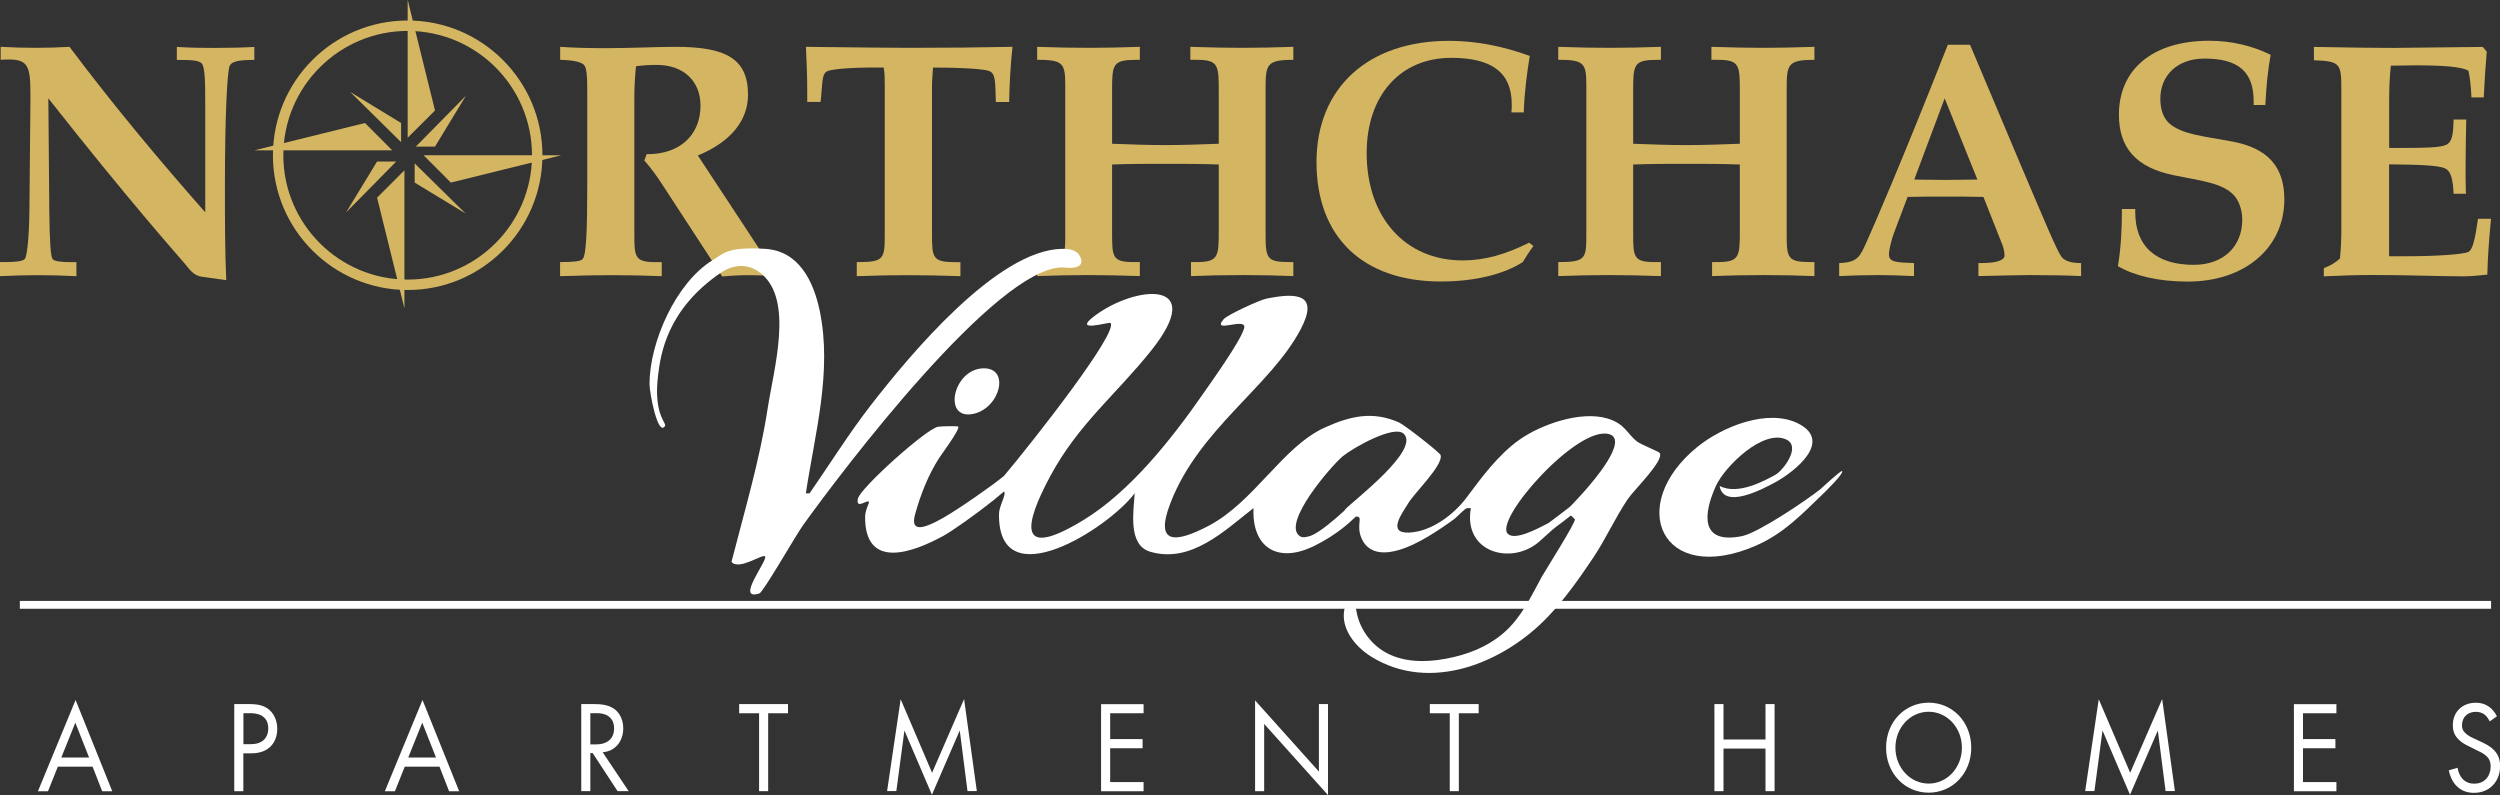 <?xml version="1.0" encoding="UTF-8"?>
<svg id="logos" xmlns="http://www.w3.org/2000/svg" viewBox="0 0 300 95.4">
  <rect x="0" y="0" width="300" height="95.4" fill="#333333" stroke="none"/>
  <defs>
    <style>
      .cls-1 {
        fill: #d4b562;
      }

      .cls-2 {
        fill: #fff;
      }
    </style>
  </defs>
  <rect class="cls-2" x="2.38" y="72.11" width="296.55" height=".94"/>
  <g>
    <path class="cls-2" d="M11.12,92h-4.18l-1.18,2.95h-1.21l4.52-10.95,4.4,10.95h-1.21l-1.15-2.95ZM10.69,90.9l-1.65-4.18-1.68,4.18h3.33Z"/>
    <path class="cls-2" d="M29.9,84.49c.99,0,1.81.13,2.47.74.72.66.9,1.58.9,2.24,0,1.47-.87,2.93-3.11,2.93h-.96v4.54h-1.09v-10.45h1.78ZM29.21,89.3h.9c1.3,0,2.08-.69,2.08-1.9,0-1.66-1.46-1.82-2.17-1.82h-.81v3.71Z"/>
    <path class="cls-2" d="M52.75,92h-4.18l-1.18,2.95h-1.21l4.52-10.95,4.4,10.95h-1.21l-1.15-2.95ZM52.32,90.9l-1.65-4.18-1.68,4.18h3.33Z"/>
    <path class="cls-2" d="M71.32,84.49c.66,0,1.65.05,2.39.58.57.41,1.08,1.21,1.08,2.32,0,1.6-.99,2.77-2.47,2.88l3.12,4.67h-1.33l-2.99-4.57h-.28v4.57h-1.09v-10.45h1.58ZM70.83,89.33h.69c1.35,0,2.17-.69,2.17-1.91,0-.58-.16-1.16-.78-1.54-.44-.27-.94-.3-1.41-.3h-.66v3.74Z"/>
    <path class="cls-2" d="M92.18,85.59v9.35h-1.09v-9.35h-2.39v-1.1h5.86v1.1h-2.39Z"/>
    <path class="cls-2" d="M106.45,94.94l1.63-11.03,3.77,8.82,3.84-8.84,1.53,11.04h-1.12l-.93-7.27-3.34,7.71-3.3-7.71-.97,7.27h-1.12Z"/>
    <path class="cls-2" d="M137.23,85.59h-4.01v3.1h3.89v1.1h-3.89v4.06h4.01v1.1h-5.1v-10.45h5.1v1.1Z"/>
    <path class="cls-2" d="M150.61,94.94v-10.89l7.66,8.54v-8.1h1.09v10.92l-7.66-8.54v8.07h-1.09Z"/>
    <path class="cls-2" d="M175.06,85.59v9.35h-1.09v-9.35h-2.39v-1.1h5.86v1.1h-2.39Z"/>
    <path class="cls-2" d="M206.82,88.74h5.04v-4.25h1.09v10.45h-1.09v-5.11h-5.04v5.11h-1.09v-10.45h1.09v4.25Z"/>
    <path class="cls-2" d="M226.33,89.72c0-3.12,2.28-5.4,5.11-5.4s5.11,2.29,5.11,5.4-2.27,5.4-5.11,5.4-5.11-2.3-5.11-5.4ZM227.45,89.72c0,2.4,1.78,4.31,3.99,4.31s3.99-1.91,3.99-4.31-1.78-4.31-3.99-4.31-3.99,1.91-3.99,4.31Z"/>
    <path class="cls-2" d="M250.22,94.94l1.63-11.03,3.77,8.82,3.84-8.84,1.53,11.04h-1.12l-.93-7.27-3.34,7.71-3.3-7.71-.97,7.27h-1.12Z"/>
    <path class="cls-2" d="M280.37,85.59h-4.01v3.1h3.89v1.1h-3.89v4.06h4.01v1.1h-5.1v-10.45h5.1v1.1Z"/>
    <path class="cls-2" d="M298.76,86.56c-.13-.28-.35-.6-.57-.78-.19-.16-.54-.36-1.1-.36-.97,0-1.65.64-1.65,1.61,0,.41.1.64.37.91.29.31.66.49,1.03.66l.94.44c.57.27,1.1.55,1.52.99.5.53.71,1.14.71,1.9,0,1.93-1.34,3.21-3.11,3.21-.65,0-1.46-.14-2.14-.85-.49-.5-.78-1.22-.91-1.85l1.06-.31c.07.55.31,1.02.59,1.33.43.45.91.58,1.41.58,1.34,0,1.97-1.02,1.97-2.07,0-.47-.13-.88-.49-1.22-.28-.28-.66-.47-1.18-.72l-.88-.44c-.38-.19-.87-.41-1.31-.86-.43-.44-.68-.92-.68-1.71,0-1.61,1.16-2.69,2.75-2.69.6,0,1.09.13,1.58.47.4.28.74.71.96,1.16l-.87.61Z"/>
  </g>
  <g>
    <path class="cls-1" d="M0,31.45h.6c1.36,0,2.13-.12,2.37-.36.24-.24.52-2.25.56-5.9l.12-13.04v-.92c0-3.21-.28-4.09-2.57-4.09-.32,0-.64,0-1,.04v-1.56c1.44.08,2.81.12,4.21.12s2.73-.04,4.05-.12c5.42,7.22,10.91,13.76,16.29,19.86v-13c0-2.85-.04-4.45-.44-4.89-.36-.36-1.32-.4-2.97-.4v-1.56c1.81.12,3.37.12,4.65.12,1.81,0,3.37-.04,4.65-.12v1.56c-1.89,0-2.85.16-3.01.88-.24.92-.52,5.66-.52,14.16,0,4.05,0,7.82.16,11.39l-2.85-.4c-1.2-.16-1.56-.96-2.21-1.68-.92-1.08-6.58-7.42-16.29-19.74l.12,13.84c.04,3.37.16,5.17.4,5.46.2.24.96.36,2.25.36h.6v1.68c-1.6-.08-3.13-.12-4.61-.12-1.36,0-2.89.04-4.57.12v-1.68Z"/>
    <path class="cls-1" d="M67.22,31.45c1.52,0,2.45-.08,2.69-.36.44-.44.56-3.45.56-8.99v-10.95c0-1.89-.04-3.01-.4-3.37-.36-.36-1.32-.56-2.85-.6v-1.56c1.68.12,3.49.16,5.42.16,3.17,0,6.02-.16,8.42-.16,6.02,0,8.7,1.4,8.7,5.74,0,3.09-2.05,5.66-6.02,7.3l6.18,9.39c1.4,2.13,2.09,3.45,3.57,3.45h.2v1.64c-1.77-.08-3.05-.12-3.81-.12-.88,0-1.97.04-3.21.16l-7.14-10.95c-.64-1-1.36-2.01-2.21-2.97l.28-.76h.12c3.89,0,6.34-2.33,6.34-5.82,0-2.93-2.01-4.89-5.25-4.89-.84,0-1.64.04-2.49.16-.12,1.16-.2,2.41-.2,3.73v16.33c0,2.89.04,3.45,2.65,3.45h.64v1.68c-2.13-.08-4.13-.12-6.02-.12-1.72,0-3.77.04-6.18.12v-1.68Z"/>
    <path class="cls-1" d="M102.8,31.45h.32c2.93,0,3.05-.48,3.05-3.17V10.19c0-.6,0-1.32-.12-2.09h-.96c-3.17,0-5.09.2-5.7.4-.84.28-.64,1.32-.92,3.73h-1.6v-1.24c0-1.93-.08-3.73-.16-5.37,6.54.08,10.63.12,12.23.12,4.53,0,8.74-.04,12.56-.12-.24,2.17-.36,4.37-.4,6.62h-1.6c-.08-2.41,0-3.45-.84-3.73-.52-.2-2.77-.4-6.7-.4-.08,1.08-.12,1.76-.12,2.05v17.97c0,2.81.08,3.33,2.81,3.33h.6v1.68c-2.25-.08-4.37-.12-6.38-.12-1.89,0-3.89.04-6.06.12v-1.68Z"/>
    <path class="cls-1" d="M124.46,31.45c3.25,0,3.37-.4,3.37-3.17V10.39c0-2.61-.12-3.21-3.09-3.21h-.28v-1.56c2.17.08,4.21.12,6.14.12s3.93-.04,6.18-.12v1.56h-.36c-2.93,0-2.97.52-2.97,3.77v6.3c2.13.08,4.25.16,6.38.16s4.29-.08,6.42-.16v-6.3c0-3.13-.04-3.77-2.65-3.77h-.76v-1.56c2.37.08,4.41.12,6.22.12s3.81-.04,6.14-.12v1.56c-3.25,0-3.33.56-3.33,3.57v17.21c0,3.05.08,3.49,2.93,3.49h.4v1.68c-1.97-.08-3.97-.12-5.98-.12-2.25,0-4.37.04-6.3.12v-1.68h.6c2.73,0,2.73-.64,2.73-3.97v-7.74c-2.13-.08-4.29-.08-6.42-.08s-4.25,0-6.38.08v8.38c0,2.73.08,3.33,2.57,3.33h.76v1.68c-2.25-.08-4.33-.12-6.3-.12-1.85,0-3.89.04-6.02.12v-1.68Z"/>
    <path class="cls-1" d="M181.37,13.48c.04-.32.04-.64.04-.96,0-3.77-2.33-5.58-7.26-5.58-6.1,0-10.15,4.49-10.15,11.43,0,7.74,4.65,12.88,11.51,12.88,2.73,0,5.25-.76,7.98-2.13l.52.4c-.48.64-.88,1.28-1.28,1.93-2.17,1.4-5.58,2.33-9.83,2.33-9.39,0-14.92-5.37-14.92-14.32s6.22-14.56,15.88-14.56c3.17,0,6.38.6,9.71,1.81-.36,2.21-.64,4.45-.72,6.78h-1.48Z"/>
    <path class="cls-1" d="M186.99,31.45c3.25,0,3.37-.4,3.37-3.17V10.39c0-2.61-.12-3.21-3.09-3.21h-.28v-1.56c2.17.08,4.21.12,6.14.12s3.93-.04,6.18-.12v1.56h-.36c-2.93,0-2.97.52-2.97,3.77v6.3c2.13.08,4.25.16,6.38.16s4.29-.08,6.42-.16v-6.3c0-3.13-.04-3.77-2.65-3.77h-.76v-1.56c2.37.08,4.41.12,6.22.12s3.81-.04,6.14-.12v1.56c-3.25,0-3.33.56-3.33,3.57v17.21c0,3.05.08,3.49,2.93,3.49h.4v1.68c-1.97-.08-3.97-.12-5.98-.12-2.25,0-4.37.04-6.3.12v-1.68h.6c2.73,0,2.73-.64,2.73-3.97v-7.74c-2.13-.08-4.29-.08-6.42-.08s-4.25,0-6.38.08v8.38c0,2.73.08,3.33,2.57,3.33h.76v1.68c-2.25-.08-4.33-.12-6.3-.12-1.85,0-3.89.04-6.02.12v-1.68Z"/>
    <path class="cls-1" d="M236.41,5.38l6.02,14.28c2.85,6.7,4.41,10.47,4.97,11.19.4.48,1.16.72,2.33.72v1.56c-1.68-.08-3.69-.12-6.06-.12-1,0-3.09.04-6.26.12v-1.56h.32c1.89,0,2.81-.36,2.81-.88,0-.76-.24-1.28-.4-1.68l-2.13-5.38c-1.56-.04-3.13-.04-4.65-.04s-2.97,0-4.45.04l-1.56,4.13c-.52,1.36-.68,2.49-.68,2.77,0,.92.84.96,3.01,1.04v1.56c-1.64-.08-3.01-.12-4.17-.12-1.68,0-3.29.04-4.81.12v-1.56c2.25-.08,2.49-.8,3.25-2.45.88-1.93,4.29-9.79,9.79-23.75h2.69ZM233.32,21.59c1.28,0,2.61-.04,3.97-.04l-3.93-9.75-3.65,9.75c1.16,0,2.37.04,3.61.04Z"/>
    <path class="cls-1" d="M256.23,25.08v.4c0,4.09,2.49,6.3,7.02,6.3,3.57,0,5.82-2.21,5.82-5.42,0-1.24-.44-2.33-1-2.93-1.44-1.52-3.97-1.72-7.26-2.41-4.41-.92-6.54-3.21-6.54-7.26,0-5.38,3.97-8.87,10.87-8.87,2.65,0,5.25.64,7.34,1.69-.32,1.72-.52,3.69-.64,6.02h-1.4v-.44c0-3.53-1.81-5.13-5.9-5.13-3.25,0-5.3,2.01-5.3,4.81,0,1.32.36,2.29,1.04,2.93,1.48,1.36,4.09,1.56,7.58,2.21,4.25.8,6.26,3.01,6.26,6.94,0,5.78-4.69,9.87-11.59,9.87-3.57,0-6.46-.72-8.38-1.85.36-2.17.48-4.41.48-6.86h1.6Z"/>
    <path class="cls-1" d="M278.87,32.17c.76-.28,1.44-.68,1.93-1.16.12-1.36.16-2.37.16-3.01V10.92c0-3.29-.04-3.57-3.29-3.69v-1.6c4.25.08,7.42.12,9.47.12.96,0,4.57-.04,10.79-.12l.48.56c-.16,1.89-.28,3.73-.36,5.5h-1.48c-.04-1.2-.16-2.29-.36-3.21-.88-.48-3.01-.64-6.42-.64-.88,0-1.85.04-2.89.04-.16,1.48-.2,2.89-.2,4.17v5.7h1.72c2.69,0,4.37-.04,5.09-.36.76-.32.88-1.28.92-3.05h1.52c-.04,1.97-.08,3.85-.08,5.66,0,1.12,0,2.21.04,3.25h-1.48c-.08-1.76-.32-2.73-1.04-3.05-.8-.36-3.01-.44-6.7-.48v11.03h1.81c4.29,0,6.86-.24,7.62-.48.6-.2.88-1.52,1.24-4.01h1.56c-.24,2.49-.4,4.69-.44,6.7-1.16.12-2.13.2-2.85.2-2.93,0-6.54-.16-10.83-.16-2.21,0-4.21.08-5.94.16v-.96Z"/>
    <g>
      <path class="cls-1" d="M48.92,34.8c-8.92,0-16.17-7.25-16.17-16.17S40,2.46,48.92,2.46s16.17,7.25,16.17,16.17-7.25,16.17-16.17,16.17ZM48.92,3.71c-8.22,0-14.92,6.69-14.92,14.92s6.69,14.92,14.92,14.92,14.92-6.69,14.92-14.92-6.69-14.92-14.92-14.92Z"/>
      <g>
        <polygon class="cls-1" points="48.92 16.53 48.92 -.02 52.2 13.26 48.92 16.53"/>
        <polygon class="cls-1" points="49.9 17.59 55.91 11.49 52.2 17.59 49.9 17.59"/>
        <polygon class="cls-1" points="50.83 18.63 67.37 18.63 54.1 21.91 50.83 18.63"/>
        <polygon class="cls-1" points="49.76 19.61 55.87 25.62 49.76 21.91 49.76 19.61"/>
        <polygon class="cls-1" points="48.53 20.44 48.53 36.99 45.25 23.72 48.53 20.44"/>
        <polygon class="cls-1" points="47.55 19.38 41.53 25.49 45.25 19.38 47.55 19.38"/>
        <polygon class="cls-1" points="47.07 18.04 30.52 18.04 43.8 14.76 47.07 18.04"/>
        <polygon class="cls-1" points="48.13 17.06 42.03 11.04 48.13 14.76 48.13 17.06"/>
      </g>
    </g>
  </g>
  <g>
    <path class="cls-2" d="M127.46,32.08c3.45.46,2.11-1.56,1.78-1.78-.28-.19-.7-.46-1.78-.44-7.86.13-18.34,12.82-22.92,18.71-2.64,3.4-4.95,7.1-7.39,10.63h-.45c1.09-7.18,3.18-14.6,1.67-21.89-.76-3.64-2.55-7.22-6.57-7.45-4.54-.26-4.93.54-6.24,1.33-4.48,2.72-7.62,9.93-7.62,14.89,0,1.07,1,6.29,1.84,5.07.3-.43-1.42-1.27-.8-6.21.31-2.44,1.05-7.77,7.47-12.18.77-.53,2.82-1.64,4.91.08,3.89,3.21,1.5,11.37.75,16.23-.94,6.14-2.79,12.33-4.33,18.35.86,1.08,3.7-.97,4.02-.66.42.41-3.66,5.43-.67,4.45.46-.15,4.34-6.93,5.21-8.15,4.77-6.66,23.18-30.93,31.12-30.97Z"/>
    <path class="cls-2" d="M199.17,54.36c-.11-.18-2.29-1.03-2.73-1.38-1.19-.93-1.43-2.14-3.58-2.77-3.18-.94-7.92.71-10.55,2.57-2.54,1.8-4.6,4.62-6.27,6.86-1.56,2.1-4.24,4.14-6.94,4.27s-.85-2.31-.11-3.52c.79-1.3,4.19-4.56,3.89-5.77-.08-.31-4.35-3.64-5.01-3.93-3.17-1.4-5.85-.76-8.89.61-5.08,2.3-8.48,8.95-13.99,11.82-3.82,1.99-6.51,2.36-4.54-2.75,3.43-8.91,12.02-13.99,15.63-20.86,2.22-4.21-.39-4.44-4.13-3.67-.82.17-4.66,1.94-5.11,2.46-1.58,1.86,2.89-.39,2.45,1.11-.46,1.58-3.84,6.29-4.98,7.93-3.72,5.35-8.69,11.65-14.3,15.07-7.99,4.87-7.13.58-3.97-5.29,3.37-6.25,7.9-9.79,12.1-15.05,6.89-8.64-1.91-7.86-6.82-4.14-2.74,2.07,1.78.68,1.93.82,1.07,1.02-9.22,14.14-12.78,18.37-.43.32-.84.68-1.24.96-1.41,1.02-2.84,2.03-4.3,2.98-1.12.72-2.28,1.47-3.53,1.96-.82.32-1.47.37-1.66-.13-.09-.24-.08-.61.06-1.14.66-2.38,1.57-4.73,2.91-6.81.2-.31,2.56-3.5,2.27-3.75-.09-.08-2-.05-2.42.02-1.42.25-9.37,7.39-9.62,8.64-.28,1.42,1.33-.1,1.34.44,0,.09-.47.99-.47,1.77,0,6.33,5.67,4.28,9.4,2.24.94-.51,3.67-2.41,5.91-4.2.04-.01.09-.04.13-.1.44-.35.85-.69,1.23-1.02.33.31-.58,1.71-.6,2.66-.15,10.27,13.2,1.71,16.28-2.45-.11,2.08-.87,6.22,1.87,7.02,4.89,1.43,8.92-2.53,12.39-5.24-.2,4.73,2.84,6.52,6.86,4.74,0,0,1.83-.79,3.72-2.24.61-.47,1.19-.99,1.7-1.48.97-.06,0,.93.65,2.53,1.1,2.65,4.15,1.78,6.17.85,1.27-.59,2.46-1.34,3.62-2.12.47-.32.93-.64,1.39-.98.31-.23,1.28-1.29,1.52-1.29h.45c-.94,5.4,4.94,6.86,8.19,4.03.42-.36,1.6-1.48,2.06-1.81.24-.17.96-.71,1.69-1.29.03-.01.06-.02.09-.04l.45.44c.22.22-3.63,6.29-3.98,6.93-1.27,2.34-2.48,4.91-4.53,6.68s-4.46,2.66-6.98,3.13c-2.5.47-5.23.44-7.41-.87-1.73-1.04-2.98-2.87-3.31-4.86-.07-.44-.21-1-.65-1.05-.43-.06-.71.44-.8.87-.44,2.27,1.26,4.44,3.23,5.66,7.09,4.4,15.91.74,21.17-4.76,2.06-2.16,3.79-4.62,5.45-7.09,1.51-2.26,2.62-4.75,4.12-7,.79-1.18,4.41-4.65,3.88-5.58ZM161.46,61.1c-.07.08-.13.15-.18.22-1.17,1.07-2.94,2.58-4,2.98-.47.13-.94.29-1.31.03-2.2-1.51,3.78-8.43,5.16-9.58,1.16-.96,6.19-3.85,7.34-2.68,1.92,1.94-5.95,7.92-7.01,9.02ZM190.31,58.75c-.22.25-1.66,1.84-1.94,2.08-.44.37-1.73,1.31-2.54,1.93-1.52.8-4.03,2.1-4.88,1.31-1.77-1.64,8.41-13.16,12.19-11.96,2.29.73-1.97,5.65-2.83,6.63Z"/>
    <path class="cls-2" d="M116.77,49.67c3.25-.66,4.51-5.59,1.19-5.47-3.61.13-4.87,6.23-1.19,5.47Z"/>
    <path class="cls-2" d="M221.06,56.53c-.1-.17-2.53,2.11-2.67,2.22-1.73,1.36-7.42,5.19-9.33,5.58-4.99,1.02-4.73-2.53-3.15-6.02,1.06-2.33,5.69-6.88,8.46-5.56,1.81.86-.44,3.75-1.33,4.23-1.21.65-4.47,2.5-6.69,1.33.5,2.89,5.25.34,6.69-.44,2.33-1.28,6.91-4.89,2.8-7.02-3.67-1.9-9.2.37-12.17,2.79-8.59,6.99-4.3,16.72,6.99,11.86,3.39-1.46,5.63-3.86,8.17-6.3.3-.29,2.41-2.35,2.23-2.66Z"/>
  </g>
</svg>